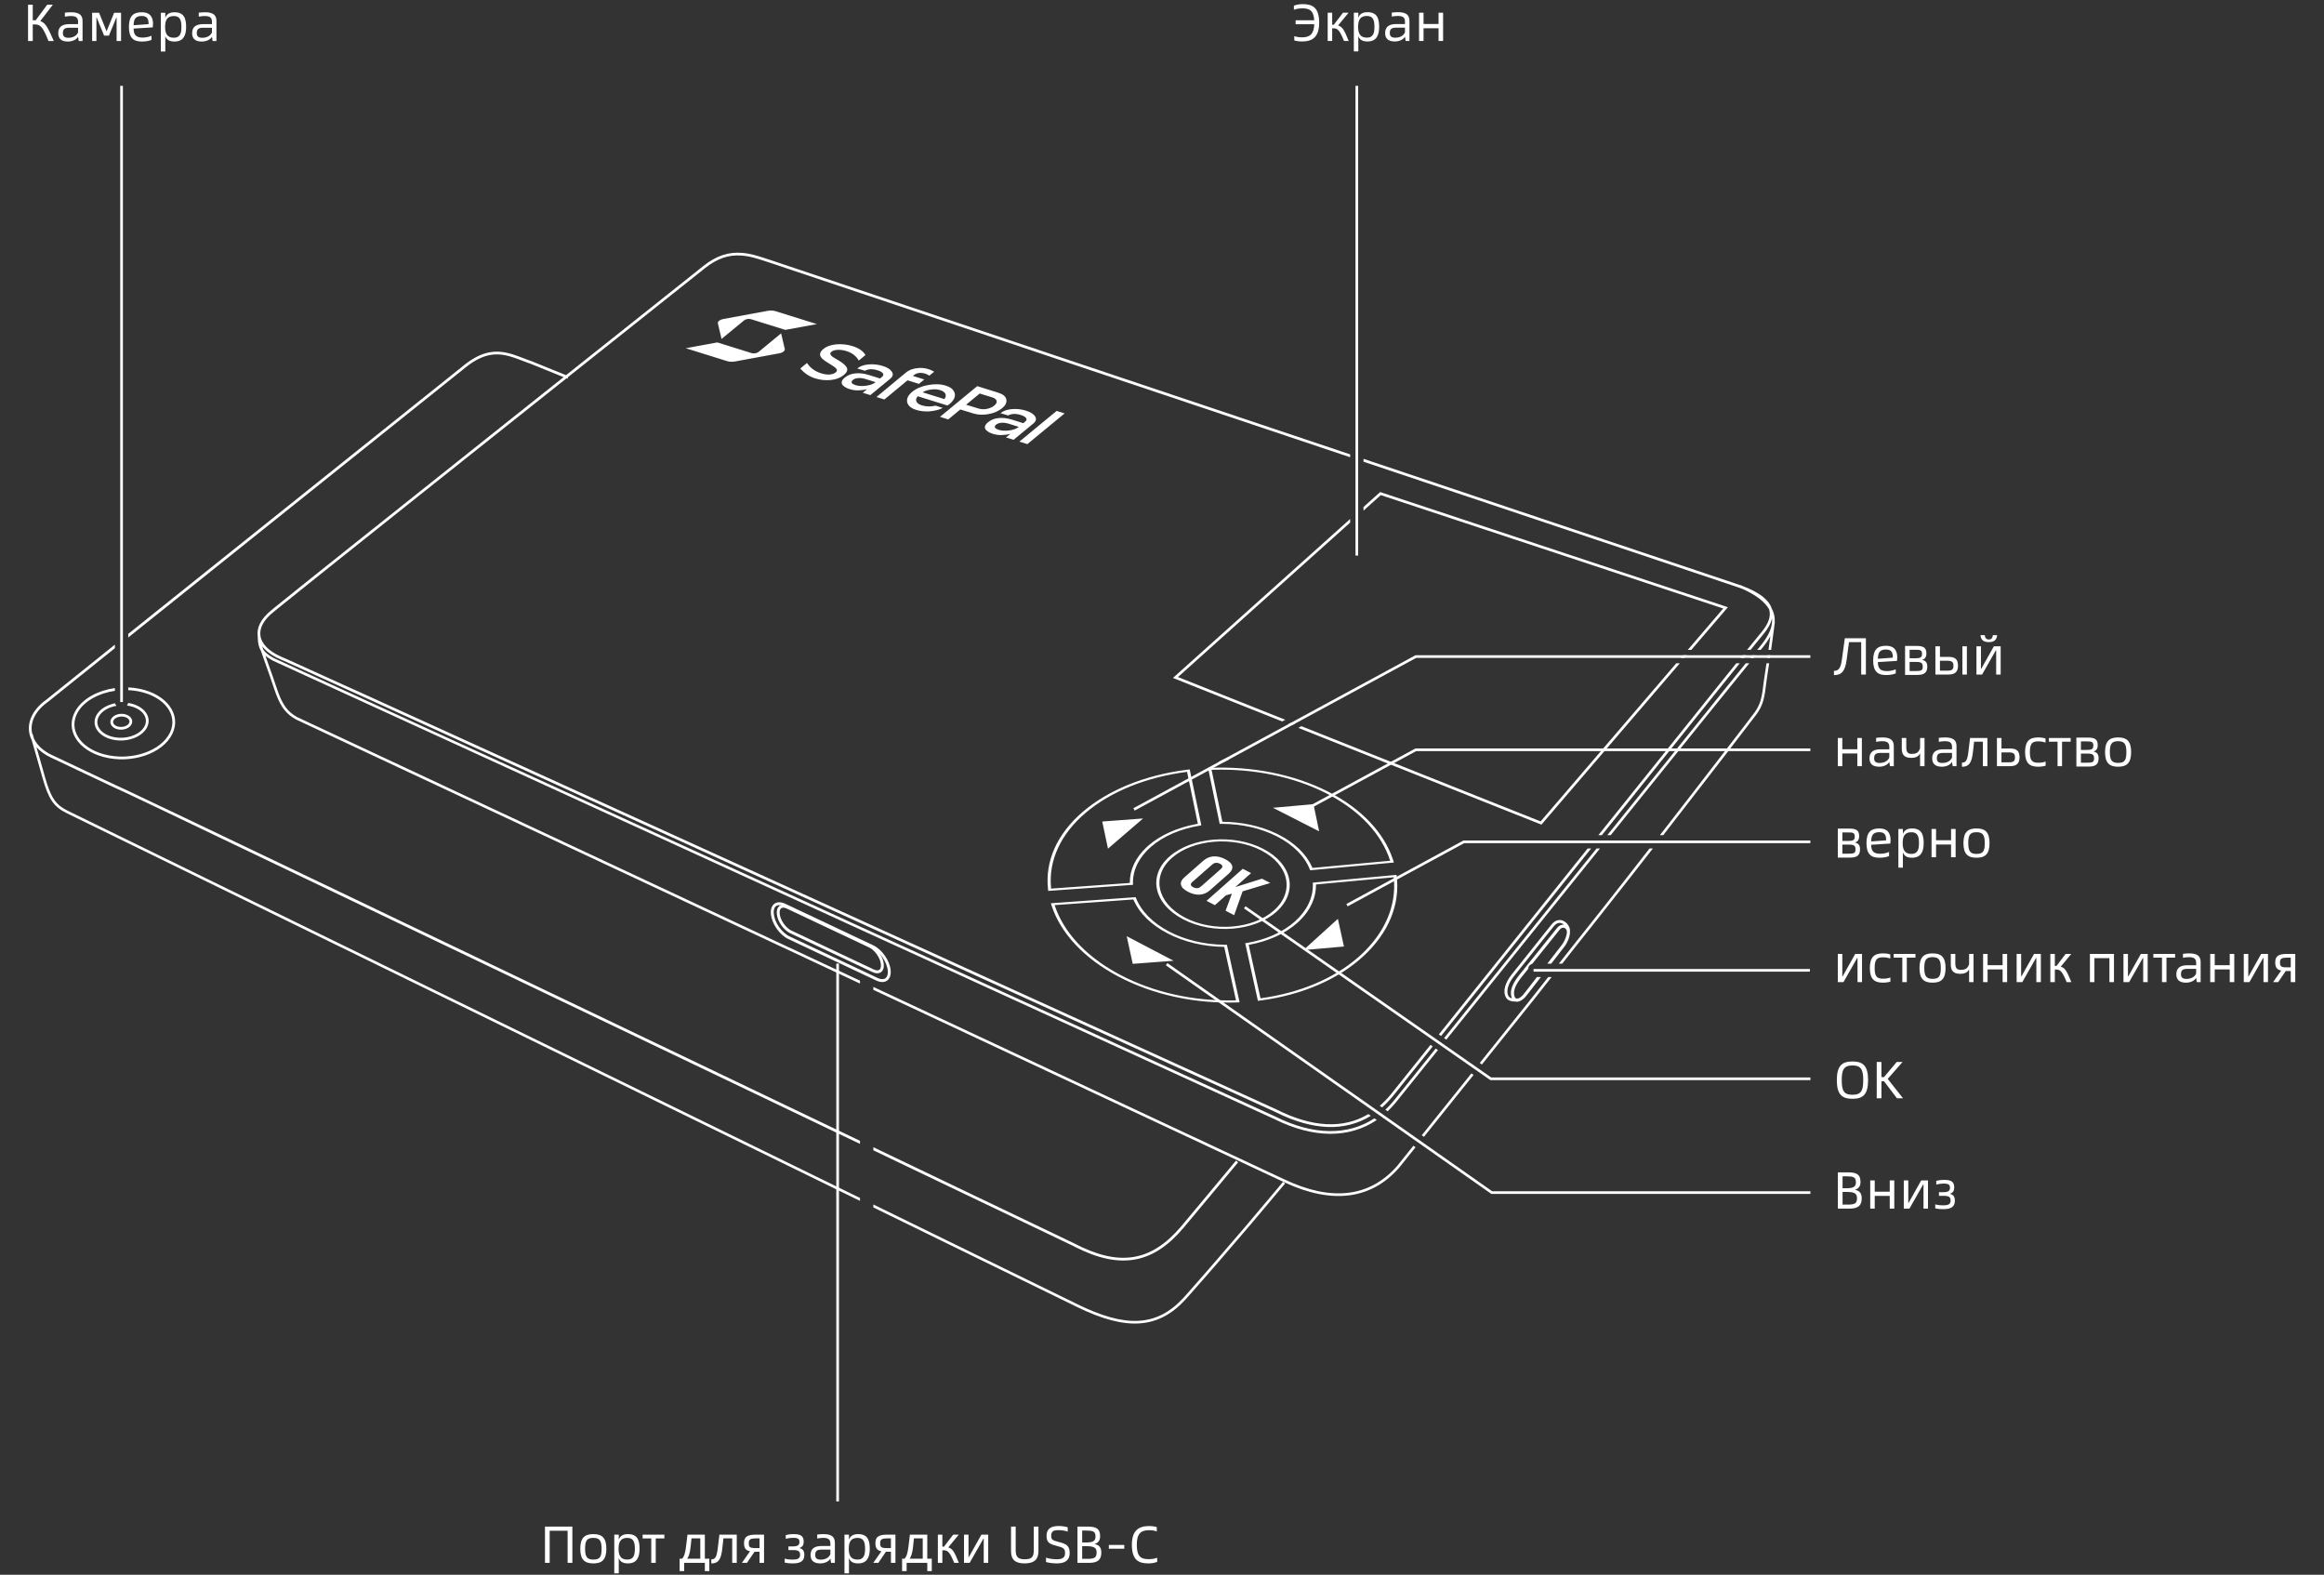 <svg width="800" height="542" viewBox="0 0 800 542" fill="none" xmlns="http://www.w3.org/2000/svg">
<rect x="0" y="0" width="800" height="542" fill="#333333" stroke="none"/>
<path d="M18.188 1.629L13.868 7.263C15.578 7.803 16.442 9.315 18.512 14.121H16.694C14.912 9.711 14.102 8.415 12.086 8.415H11.276V14.121H9.656V1.629H11.276V6.975H12.284L16.244 1.629H18.188ZM24.547 4.221C27.625 4.221 28.417 5.481 28.417 7.227V14.121H27.103L26.869 12.645C26.293 13.689 24.871 14.301 23.395 14.301C21.073 14.301 20.047 13.257 20.047 11.403C20.047 9.099 21.595 8.307 23.899 8.307H26.869V7.497C26.869 6.327 26.437 5.517 24.475 5.517C23.827 5.517 23.035 5.589 22.333 5.733V4.365C23.053 4.275 23.845 4.221 24.547 4.221ZM23.539 13.005C25.177 13.005 26.365 12.303 26.869 11.151V9.549H24.007C22.405 9.549 21.649 9.873 21.649 11.385C21.649 12.465 22.171 13.005 23.539 13.005ZM31.716 14.121V4.401H34.11L36.648 10.665H36.738L39.276 4.401H41.67V14.121H40.14V6.039H40.05L37.494 12.267H35.838L33.282 6.039H33.192V14.121H31.716ZM52.675 8.289C52.675 8.559 52.639 8.973 52.584 9.423L45.996 9.837C45.996 11.943 46.77 12.933 49.111 12.933C50.191 12.933 51.414 12.663 52.153 12.303V13.725C51.559 14.013 50.281 14.301 48.877 14.301C45.996 14.301 44.377 13.131 44.377 9.261C44.377 5.391 45.996 4.221 48.786 4.221C52.099 4.221 52.675 6.399 52.675 8.289ZM45.996 8.685L51.145 8.307C51.145 6.795 50.892 5.499 48.786 5.499C46.554 5.499 46.05 6.705 45.996 8.685ZM60.057 4.221C63.315 4.221 64.071 6.291 64.071 9.261C64.071 11.925 63.315 14.301 60.057 14.301C58.167 14.301 57.321 13.581 56.907 12.429V17.721H55.359V4.401H56.907V6.147C57.321 4.995 58.185 4.221 60.057 4.221ZM59.859 12.987C62.163 12.987 62.451 11.151 62.451 9.261C62.451 7.209 62.109 5.517 59.859 5.517C57.519 5.517 56.835 6.957 56.835 9.261C56.835 11.493 57.519 12.987 59.859 12.987ZM70.636 4.221C73.715 4.221 74.507 5.481 74.507 7.227V14.121H73.192L72.959 12.645C72.382 13.689 70.96 14.301 69.484 14.301C67.162 14.301 66.136 13.257 66.136 11.403C66.136 9.099 67.684 8.307 69.989 8.307H72.959V7.497C72.959 6.327 72.526 5.517 70.564 5.517C69.916 5.517 69.124 5.589 68.422 5.733V4.365C69.142 4.275 69.934 4.221 70.636 4.221ZM69.629 13.005C71.266 13.005 72.454 12.303 72.959 11.151V9.549H70.097C68.495 9.549 67.739 9.873 67.739 11.385C67.739 12.465 68.26 13.005 69.629 13.005Z" fill="white"/>
<path d="M448.42 1.42C451.876 1.42 454.108 2.626 454.108 7.846C454.108 12.67 451.84 14.272 448.258 14.272C447.088 14.272 446.278 14.146 445.54 13.912V12.418C446.26 12.688 447.106 12.85 448.204 12.85C450.94 12.85 452.272 11.716 452.416 8.35H445.99V6.982H452.398C452.2 3.742 450.922 2.878 448.384 2.878C447.178 2.878 446.35 3.022 445.396 3.364V1.96C446.098 1.654 447.142 1.42 448.42 1.42ZM464.235 4.372L460.617 8.764C462.021 9.196 462.651 10.042 464.271 14.092H462.651C461.211 10.546 460.491 9.754 459.105 9.754H458.583V14.092H457.035V4.372H458.583V8.512H459.141L462.309 4.372H464.235ZM470.733 4.192C473.991 4.192 474.747 6.262 474.747 9.232C474.747 11.896 473.991 14.272 470.733 14.272C468.843 14.272 467.997 13.552 467.583 12.4V17.692H466.035V4.372H467.583V6.118C467.997 4.966 468.861 4.192 470.733 4.192ZM470.535 12.958C472.839 12.958 473.127 11.122 473.127 9.232C473.127 7.18 472.785 5.488 470.535 5.488C468.195 5.488 467.511 6.928 467.511 9.232C467.511 11.464 468.195 12.958 470.535 12.958ZM481.313 4.192C484.391 4.192 485.183 5.452 485.183 7.198V14.092H483.869L483.635 12.616C483.059 13.66 481.637 14.272 480.161 14.272C477.839 14.272 476.813 13.228 476.813 11.374C476.813 9.07 478.361 8.278 480.665 8.278H483.635V7.468C483.635 6.298 483.203 5.488 481.241 5.488C480.593 5.488 479.801 5.56 479.099 5.704V4.336C479.819 4.246 480.611 4.192 481.313 4.192ZM480.305 12.976C481.943 12.976 483.131 12.274 483.635 11.122V9.52H480.773C479.171 9.52 478.415 9.844 478.415 11.356C478.415 12.436 478.937 12.976 480.305 12.976ZM495.197 4.372H496.763V14.092H495.197V9.718H490.031V14.092H488.483V4.372H490.031V8.26H495.197V4.372Z" fill="white"/>
<path d="M197.03 525.416V537.908H195.392V526.838H189.218V537.908H187.598V525.416H197.03ZM204.249 538.088C201.369 538.088 199.749 536.918 199.749 533.048C199.749 529.178 201.369 528.008 204.249 528.008C207.129 528.008 208.731 529.178 208.731 533.048C208.731 536.918 207.129 538.088 204.249 538.088ZM204.249 536.774C206.463 536.774 207.093 535.892 207.093 533.048C207.093 530.222 206.373 529.304 204.249 529.304C202.071 529.304 201.405 530.222 201.405 533.048C201.405 535.892 202.143 536.774 204.249 536.774ZM216.149 528.008C219.407 528.008 220.163 530.078 220.163 533.048C220.163 535.712 219.407 538.088 216.149 538.088C214.259 538.088 213.413 537.368 212.999 536.216V541.508H211.451V528.188H212.999V529.934C213.413 528.782 214.277 528.008 216.149 528.008ZM215.951 536.774C218.255 536.774 218.543 534.938 218.543 533.048C218.543 530.996 218.201 529.304 215.951 529.304C213.611 529.304 212.927 530.744 212.927 533.048C212.927 535.28 213.611 536.774 215.951 536.774ZM228.7 528.188V529.484H225.73V537.908H224.182V529.484H221.212V528.188H228.7ZM242.631 536.468H244.179V540.734H242.631V537.908H235.521V540.734H233.955V536.468H234.783C235.449 535.838 235.881 534.668 236.169 532.184L236.655 528.188H242.631V536.468ZM241.065 536.468V529.466H238.041L237.735 532.382C237.501 534.47 237.123 535.658 236.565 536.468H241.065ZM253.618 528.188V537.908H252.052V529.466H249.028L248.632 533.066C248.2 536.864 247.21 538.106 244.852 538.106V536.684C246.166 536.684 246.706 536.018 247.084 532.85L247.642 528.188H253.618ZM260.275 528.188H263.011V537.908H261.463V534.074H259.843H259.735L257.125 537.908H255.379L258.169 533.93C256.585 533.588 256.117 532.688 256.117 531.104C256.117 528.944 257.197 528.188 260.275 528.188ZM261.463 532.814V529.466H260.401C258.349 529.466 257.755 529.808 257.755 531.104C257.755 532.436 258.079 532.814 259.987 532.814H261.463ZM272.988 538.088C271.548 538.088 270.648 537.944 270.126 537.818V536.432C270.756 536.63 271.602 536.774 272.898 536.774C274.914 536.774 275.418 536.18 275.418 535.118C275.418 533.894 274.806 533.498 272.934 533.498H271.404V532.238H272.934C274.716 532.238 275.202 531.716 275.202 530.69C275.202 529.754 274.77 529.286 273.132 529.286C271.836 529.286 270.972 529.502 270.486 529.628V528.35C270.972 528.224 271.854 528.008 273.222 528.008C275.688 528.008 276.66 528.71 276.66 530.618C276.66 531.788 276.228 532.4 275.292 532.76V532.85C276.318 533.084 276.876 533.768 276.876 535.19C276.876 537.08 275.796 538.088 272.988 538.088ZM283.524 528.008C286.602 528.008 287.394 529.268 287.394 531.014V537.908H286.08L285.846 536.432C285.27 537.476 283.848 538.088 282.372 538.088C280.05 538.088 279.024 537.044 279.024 535.19C279.024 532.886 280.572 532.094 282.876 532.094H285.846V531.284C285.846 530.114 285.414 529.304 283.452 529.304C282.804 529.304 282.012 529.376 281.31 529.52V528.152C282.03 528.062 282.822 528.008 283.524 528.008ZM282.516 536.792C284.154 536.792 285.342 536.09 285.846 534.938V533.336H282.984C281.382 533.336 280.626 533.66 280.626 535.172C280.626 536.252 281.148 536.792 282.516 536.792ZM295.392 528.008C298.65 528.008 299.406 530.078 299.406 533.048C299.406 535.712 298.65 538.088 295.392 538.088C293.502 538.088 292.656 537.368 292.242 536.216V541.508H290.694V528.188H292.242V529.934C292.656 528.782 293.52 528.008 295.392 528.008ZM295.194 536.774C297.498 536.774 297.786 534.938 297.786 533.048C297.786 530.996 297.444 529.304 295.194 529.304C292.854 529.304 292.17 530.744 292.17 533.048C292.17 535.28 292.854 536.774 295.194 536.774ZM305.503 528.188H308.239V537.908H306.691V534.074H305.071H304.963L302.353 537.908H300.607L303.397 533.93C301.813 533.588 301.345 532.688 301.345 531.104C301.345 528.944 302.425 528.188 305.503 528.188ZM306.691 532.814V529.466H305.629C303.577 529.466 302.983 529.808 302.983 531.104C302.983 532.436 303.307 532.814 305.215 532.814H306.691ZM319.202 536.468H320.75V540.734H319.202V537.908H312.092V540.734H310.526V536.468H311.354C312.02 535.838 312.452 534.668 312.74 532.184L313.226 528.188H319.202V536.468ZM317.636 536.468V529.466H314.612L314.306 532.382C314.072 534.47 313.694 535.658 313.136 536.468H317.636ZM330.044 528.188L326.426 532.58C327.83 533.012 328.46 533.858 330.08 537.908H328.46C327.02 534.362 326.3 533.57 324.914 533.57H324.392V537.908H322.844V528.188H324.392V532.328H324.95L328.118 528.188H330.044ZM331.844 537.908V528.188H333.392V535.91H333.5L337.838 528.188H340.178V537.908H338.63V529.574H338.522L333.788 537.908H331.844ZM352.731 538.088C349.581 538.088 348.033 536.918 348.033 533.876V525.416H349.635V533.516C349.635 535.892 350.445 536.666 352.749 536.666C355.161 536.666 355.863 535.892 355.863 533.516V525.416H357.465V533.876C357.465 536.828 355.881 538.088 352.731 538.088ZM363.786 538.088C362.256 538.088 360.672 537.836 360.078 537.602V536.108C360.816 536.396 362.328 536.666 363.786 536.666C365.658 536.666 366.63 536.126 366.63 534.56C366.63 533.012 366.108 532.634 363.75 532.058C361.212 531.428 360.258 530.834 360.258 528.602C360.258 526.316 361.59 525.218 364.416 525.218C365.604 525.218 366.972 525.434 367.548 525.668V527.144C366.828 526.874 365.568 526.64 364.434 526.64C362.688 526.64 361.86 526.982 361.86 528.602C361.86 529.772 362.166 530.186 364.416 530.708C367.224 531.392 368.214 532.076 368.214 534.542C368.214 536.99 366.684 538.088 363.786 538.088ZM370.903 537.908V525.416H374.503C377.761 525.416 378.697 526.478 378.697 528.728C378.697 530.024 378.193 530.96 376.879 531.374V531.446C378.571 531.788 379.111 532.868 379.111 534.344C379.111 536.612 378.175 537.908 374.863 537.908H370.903ZM372.523 530.888H373.747C376.141 530.888 377.113 530.474 377.113 528.818C377.113 527 376.141 526.784 373.747 526.784H372.523V530.888ZM372.523 536.522H374.197C376.753 536.522 377.491 536.126 377.491 534.326C377.491 532.814 376.717 532.166 374.197 532.166H372.523V536.522ZM381.705 533.03V531.734H387.015V533.03H381.705ZM395.321 538.088C391.883 538.088 389.633 536.9 389.633 531.662C389.633 526.838 391.901 525.236 395.501 525.236C396.653 525.236 397.463 525.362 398.201 525.596V527.09C397.481 526.82 396.635 526.658 395.537 526.658C392.711 526.658 391.325 527.9 391.325 531.626C391.325 535.586 392.585 536.63 395.375 536.63C396.545 536.63 397.391 536.486 398.345 536.144V537.548C397.643 537.854 396.599 538.088 395.321 538.088Z" fill="white"/>
<path d="M422.342 325.158L426.709 344.985L426.136 345.007C411.587 345.541 397.014 342.448 384.982 336.1C373.141 329.853 365.118 321.211 362.005 311.722L361.859 311.263L361.741 310.883L390.931 308.785L391.055 309.099C392.847 313.618 396.812 317.673 402.487 320.638C408.008 323.522 414.587 325.074 421.303 325.156L421.862 325.159L422.342 325.158ZM425.466 344.289L421.414 325.887L421.33 325.887C414.375 325.805 407.558 324.197 401.84 321.208C396.277 318.301 392.3 314.379 390.32 309.997L390.137 309.576L363.045 311.524L363.068 311.595C366.024 320.61 373.493 328.843 384.506 334.923L385.069 335.231L385.628 335.529C397.068 341.563 410.846 344.6 424.681 344.311L425.466 344.289ZM403.98 330.67L389.923 331.735L387.853 322.213L403.98 330.67ZM480.738 301.11L480.785 301.496C481.996 311.312 478.021 321.123 469.237 329.18C460.592 337.11 448.209 342.397 434.252 344.308L433.575 344.396L433.013 344.468L428.647 324.64L429.11 324.563C435.767 323.45 441.638 320.853 445.829 317.078C449.907 313.405 451.996 308.996 451.935 304.476L451.925 304.1L451.913 303.777L480.738 301.11ZM409.54 264.814L413.543 284.073L413.08 284.149C406.402 285.231 400.483 287.754 396.232 291.436C392.096 295.018 389.961 299.354 390.001 303.841L390.021 304.537L360.832 306.636L360.786 306.252C359.633 296.528 363.795 287.01 372.824 279.334C381.709 271.779 394.279 266.783 408.298 264.969L408.977 264.883L409.54 264.814ZM479.763 301.938L453.008 304.413L453.009 304.47C453.072 308.894 451.145 313.218 447.369 316.892L447.031 317.214L446.693 317.525C442.472 321.329 436.6 323.979 429.935 325.181L429.855 325.194L433.907 343.596L434.011 343.583C447.274 341.769 459.088 336.853 467.533 329.485L467.959 329.108L468.373 328.734C476.729 321.074 480.654 311.801 479.815 302.469L479.763 301.938ZM412.343 283.53L408.627 265.653L408.522 265.667C394.753 267.449 382.412 272.358 373.688 279.78C365.104 287.083 361.001 296.079 361.777 305.311L361.828 305.838L388.919 303.889L388.918 303.834C388.875 299.442 390.848 295.189 394.682 291.606L395.025 291.291L395.368 290.989C399.536 287.381 405.255 284.849 411.722 283.641L412.343 283.53ZM434.778 292.114C444.899 297.305 446.981 307 439.428 313.769C431.875 320.537 417.484 321.715 407.283 316.4C397.083 311.085 395.002 301.391 402.634 294.746C410.267 288.101 424.658 286.923 434.778 292.114ZM434.132 292.685C424.485 287.735 410.771 288.858 403.498 295.193C396.226 301.528 398.21 310.767 407.929 315.83C417.649 320.892 431.364 319.77 438.564 313.322C445.764 306.874 443.779 297.635 434.132 292.685ZM421.749 295.703C423.155 296.427 423.961 297.219 424.167 298.081C424.372 298.943 423.97 299.82 422.959 300.712L416.467 306.44C415.457 307.332 414.306 307.822 413.017 307.911C411.725 308 410.375 307.678 408.964 306.945C407.553 306.213 406.743 305.414 406.537 304.55C406.329 303.686 406.732 302.81 407.745 301.922L414.254 296.219C415.267 295.331 416.418 294.842 417.707 294.752C418.995 294.661 420.343 294.978 421.749 295.703ZM430.67 300.496L425.237 305.308L434.419 302.427L437.285 303.904L427.746 306.779L424.84 314.983L421.887 313.451L424.058 307.596L422.032 308.147L418.202 311.539L415.326 310.047L427.804 299.02L430.67 300.496ZM460.544 316.243L462.63 325.765L448.684 326.998L460.544 316.243ZM393.491 281.695L381.402 292.093L379.43 282.75L393.491 281.695ZM419.964 297.273C419.512 297.04 419.06 296.935 418.606 296.958C418.152 296.981 417.698 297.191 417.245 297.589L410.493 303.52C410.04 303.917 409.858 304.268 409.943 304.569C410.028 304.872 410.297 305.14 410.75 305.375C411.201 305.609 411.655 305.716 412.11 305.693C412.565 305.671 413.018 305.46 413.47 305.062L420.217 299.122C420.669 298.724 420.853 298.375 420.768 298.073C420.683 297.772 420.414 297.505 419.964 297.273ZM457.082 272.414C468.682 278.286 476.518 286.637 479.568 296.028L479.712 296.484L479.829 296.862L451.003 299.529L450.88 299.217C449.108 294.728 445.191 290.748 439.576 287.876C434.113 285.082 427.58 283.603 420.886 283.555L420.327 283.554L419.849 283.555L415.846 264.296L416.417 264.272C430.909 263.648 445.295 266.448 457.082 272.414ZM456.436 272.985C445.228 267.309 431.632 264.55 417.864 264.936L417.068 264.96L420.784 282.836L420.867 282.837C427.42 282.882 433.825 284.251 439.283 286.842L439.762 287.074L440.223 287.305C445.725 290.119 449.653 293.963 451.609 298.308L451.79 298.726L478.544 296.251L478.523 296.182C475.624 287.257 468.326 279.289 457.536 273.556L456.984 273.266L456.436 272.985ZM452.14 276.779L454.095 286.123L438.197 278.023L452.14 276.779Z" fill="white"/>
<path d="M441.666 406.758L442.364 407.338C435.265 415.891 427.953 424.491 420.772 432.786L417.456 436.605L413.813 440.776L411.572 443.327L408.265 447.065C398.829 457.519 387.726 458.093 370.934 449.919L300.636 415.566V414.555L370.823 448.853C387.409 457.045 398.159 456.675 407.313 446.762L407.897 446.114L409.292 444.539L412.92 440.417L415.354 437.635L417.937 434.669C425.084 426.443 432.397 417.878 439.531 409.324L441.666 406.758ZM300.636 394.844L369.592 427.854C385.202 436.085 396.155 434.254 406.381 422.341L407.831 420.615L414.968 412.075L422.179 403.419L425.475 399.448L426.2 400.049L420.69 406.683L416.712 411.456L407.412 422.583C397.019 434.916 385.766 437.12 370.132 429.193L368.974 428.602L300.636 395.91V394.844ZM39.55 221.866V223.089L16.514 241.566C11.937 244.799 10.194 248.924 11.127 252.642L11.237 252.61L11.715 254.256C12.774 256.454 14.838 258.426 17.872 259.868L20.233 260.967L35.642 268.267L40.022 270.317C40.654 270.61 41.238 270.88 41.778 271.127L43.755 272.029C47.627 273.835 70.918 284.949 109.863 303.567L278.314 384.158L296.04 392.643V393.711L55.393 278.597C48.49 275.308 44.333 273.334 43.147 272.785L40.525 271.587L37.497 270.179L29.414 266.362L19.835 261.821L17.75 260.85C15.568 259.853 13.833 258.593 12.559 257.169L12.923 258.42L14.441 263.733L15.585 267.78C17.552 274.559 19.119 276.891 23.113 278.935L23.882 279.317L296.04 412.31V413.32L22.937 279.863C18.43 277.62 16.725 275.078 14.603 267.65L13.021 262.059L10.914 254.765C8.674 250.258 10.26 244.831 15.942 240.818L39.55 221.866ZM300.636 340.675V339.671L442.231 405.966C458.247 413.546 471.314 412.078 480.704 401.573L481.06 401.161L486.541 394.327L487.287 394.851L481.685 401.835C472.07 412.868 458.634 414.574 442.338 407.021L300.636 340.675ZM506.501 369.439L507.25 369.961L490.167 391.26L489.422 390.736L501.586 375.576L506.501 369.439ZM255.685 87.053L256.178 87.103C258.113 87.32 259.699 87.713 262.825 88.713L265.591 89.617L464.768 156.382V157.375L265.448 90.562L262.941 89.74L261.851 89.393L261.102 89.162C258.951 88.509 257.625 88.215 256.086 88.041L255.596 87.991L255.254 87.961C250.931 87.633 246.979 88.885 242.66 92.31L242.299 92.601L241.946 92.893L195.587 129.75L195.345 130.347L195.008 130.21L143.836 170.912C118.004 191.482 101.071 205.002 95.831 209.257L94.97 209.96L94.272 210.539C90.794 213.262 89.322 216.083 89.636 218.685L89.641 218.685L89.639 218.713C89.996 221.541 92.464 224.108 96.765 226.007L99.489 227.197L118.073 235.632L123.581 238.108L439.245 381.777C451.675 388.065 462.38 388.622 471.048 383.445L471.89 384.037C462.995 389.545 451.995 389.147 439.337 382.877L438.837 382.626L124.323 239.475L120.994 237.984L101.373 229.077L98.99 228.006L96.467 226.906C93.657 225.675 91.557 224.14 90.244 222.421L90.619 223.536C91.242 224.534 92.203 225.291 93.611 226.118L94.333 226.537L104.394 231.175C113.39 235.305 128.232 242.106 148.171 251.237L439.165 384.366C452.091 390.798 463.977 390.911 473.125 384.904L473.94 385.476C464.468 391.877 452.109 391.843 438.766 385.202L96.208 228.429C94.709 227.737 93.921 227.37 93.865 227.337L93.362 227.047C92.593 226.604 91.935 226.176 91.377 225.726L93.743 232.405L95.327 237.045L95.62 237.874L95.803 238.374C97.392 242.658 98.983 244.903 102.076 246.68L102.361 246.84L296.04 337.519V338.523L101.949 247.651C98.523 245.77 96.759 243.429 95.096 239.08L94.95 238.691C94.745 238.139 94.541 237.562 94.285 236.816L93.151 233.476L92.082 230.43L89.804 223.987C89.098 222.834 88.771 221.4 88.72 219.356L88.713 218.951C88.29 216.088 89.758 212.982 93.377 210.048L93.675 209.81L94.936 208.771C96.531 207.473 99.437 205.135 103.553 201.84L118.822 189.641L173.57 146.045L194.001 129.802L182.879 125.287L182.163 125.033L181.659 124.849L178.202 123.547L177.659 123.347L177.098 123.148C176.492 122.937 176.033 122.796 175.508 122.652L175.079 122.537C169.942 121.192 165.587 122.152 159.997 126.674L158.884 127.583L44.145 219.411V218.177L65.875 200.779L158.749 126.484C164.762 121.411 169.502 120.194 175.006 121.547L175.731 121.736L176.152 121.855L176.626 121.998C177.161 122.166 177.747 122.373 178.608 122.692L181.719 123.866L182.488 124.149L183.21 124.405L194.849 129.128L239.7 93.474L242.046 91.594C246.674 87.914 250.97 86.606 255.685 87.053ZM494.222 360.882L494.985 361.414L480.406 379.553C479.534 380.606 478.62 381.582 477.669 382.481L476.894 381.937C477.762 381.128 478.597 380.252 479.399 379.311L480.426 378.047L494.222 360.882ZM492.416 359.623L493.19 360.162L481.427 374.861L479.372 377.418C478.221 378.796 477.019 380.039 475.767 381.145L474.972 380.588C476.251 379.476 477.477 378.219 478.648 376.815L478.94 376.461L492.416 359.623ZM534.132 336.269L527.811 344.285L510.128 366.368L509.38 365.847L514.801 359.083L527.098 343.719L532.973 336.269H534.132ZM549.583 292.041H550.765L538.608 307.144L497.87 357.825L497.106 357.294L531 315.124L549.583 292.041ZM546.519 292.041H547.727L539.954 301.738L496.067 356.568L495.293 356.029L540.904 299.045L546.519 292.041ZM538.642 317.212C539.776 317.963 540.537 319.335 540.43 320.456C540.571 322.06 539.61 324.401 538.585 325.735L538.445 325.911L533.987 331.674H532.631L537.721 325.101C538.697 323.825 539.684 321.249 539.292 320.182L539.243 320.07L539.175 319.95C538.64 319.073 537.69 319.107 536.975 319.878L536.879 319.988L527.449 331.73C526.699 331.92 526.133 332.57 526.069 333.363L526.064 333.455L523.626 336.492C521.367 339.393 520.786 341.425 521.41 343.086C521.539 343.427 521.762 343.633 522.058 343.69L522.334 343.662L522.516 343.637L522.579 343.626L522.584 343.654C523.016 343.532 523.53 343.193 524.089 342.616L524.279 342.412L524.667 341.936L525.698 340.629L529.073 336.269H530.432L527.382 340.213L525.726 342.324L525.101 343.098L524.907 343.309C523.767 344.496 522.531 344.987 521.606 344.702C521.202 344.706 520.803 344.677 520.422 344.605C519.507 344.43 518.797 344.021 518.406 343.309C517.191 341.097 518.242 338.195 520.132 335.702L531.714 321.147L533.905 318.425L534.147 318.128C535.497 316.488 537.19 316.25 538.642 317.212ZM534.911 318.756L531.528 322.961L522.452 334.357C521.854 335.11 521.381 335.71 521.084 336.088C519.315 338.337 518.283 341.031 519.273 342.833C519.483 343.215 519.888 343.469 520.464 343.603L520.408 343.463C519.632 341.396 520.314 339.007 522.777 335.839L523.006 335.549L536.049 319.312C536.685 318.542 537.546 318.155 538.355 318.23C538.272 318.161 538.186 318.096 538.096 318.037C537.063 317.352 535.936 317.51 534.911 318.756ZM567.811 292.042H568.965L561.97 301.006C556.981 307.386 552.284 313.361 548.383 318.267L545.964 321.305L543.578 324.292L537.756 331.674H536.597L542.866 323.726L545.252 320.738L547.671 317.7L551.272 313.155L555.599 307.661L559.822 302.276C562.415 298.962 565.103 295.519 567.811 292.042ZM597.681 228.281H598.891L589.847 239.519L584.258 246.476L551.41 287.447H550.203L589.961 237.872L597.681 228.281ZM600.966 228.281H602.168L600.691 230.088C598.125 233.247 593.998 238.352 588.464 245.212L554.463 287.447H553.281L592.665 238.531C596.432 233.867 599.227 230.416 600.966 228.281ZM608.084 228.281H608.998L608.332 232.731C608.145 234.007 607.998 235.069 607.872 236.07L607.79 236.73C607.235 241.325 606.426 243.608 604.124 246.548L603.674 247.107L603.714 247.063L603.591 247.233C602.114 249.215 587.571 268.113 572.539 287.448H571.386L582.8 272.735C594.156 258.067 603.127 246.388 603.009 246.486L602.981 246.518L603.19 246.261C605.476 243.415 606.283 241.335 606.834 237.043L606.969 235.957L607.133 234.709L607.257 233.816L608.084 228.281ZM577.032 228.281H578.254L530.608 283.823L446.938 250.516L448 249.94L530.335 282.715L577.032 228.281ZM423.064 261.37L421.35 262.299C420.681 262.306 420.013 262.321 419.345 262.342L421.133 261.374C421.776 261.366 422.42 261.365 423.064 261.37ZM47.993 237.053C57.332 238.948 62.559 245.852 59.356 252.534C56.034 259.46 45.176 263.08 35.612 260.528C26.615 258.128 22.34 251.077 25.928 244.734L26.055 244.516L26.209 244.264C28.699 240.326 33.824 237.618 39.55 236.816L39.55 237.768C34.022 238.573 29.116 241.218 26.864 244.998C23.412 250.791 27.301 257.336 35.855 259.617C45.017 262.062 55.402 258.6 58.506 252.127C61.401 246.089 56.612 239.763 47.806 237.976C46.596 237.731 45.369 237.585 44.145 237.533L44.146 236.59C45.432 236.643 46.721 236.795 47.993 237.053ZM44.897 242.084C49.762 243.139 52.407 246.839 50.607 250.364C48.816 253.872 43.335 255.707 38.472 254.492C33.752 253.315 31.363 249.645 33.144 246.248L33.243 246.066L33.358 245.873C34.552 243.952 36.908 242.59 39.603 242.052C39.684 242.387 39.857 242.686 40.093 242.921C37.432 243.379 35.109 244.694 34.062 246.533C32.448 249.363 34.44 252.515 38.7 253.578C43.172 254.695 48.197 253.013 49.768 249.936C51.243 247.047 49.025 243.943 44.697 243.004C44.362 242.931 44.024 242.874 43.685 242.832C43.904 242.586 44.057 242.28 44.117 241.942C44.377 241.98 44.638 242.027 44.897 242.084ZM42.991 245.802C44.966 246.252 46.052 247.831 45.257 249.333C44.512 250.742 42.37 251.46 40.463 251.003C38.556 250.547 37.514 249.036 38.197 247.588L38.269 247.448L38.355 247.303C39.173 246.03 41.182 245.391 42.991 245.802ZM39.093 247.903C38.615 248.77 39.257 249.746 40.682 250.087C42.203 250.451 43.901 249.882 44.424 248.893C44.886 248.02 44.217 247.048 42.782 246.721C41.284 246.381 39.626 246.938 39.093 247.903ZM444.667 248.613L445.777 249.055L444.715 249.631L443.604 249.19L444.667 248.613ZM464.768 178.623V179.868L405.501 233.023L442.443 247.728L441.38 248.304L403.769 233.332L464.768 178.623ZM580.619 225.525L579.832 226.443H578.608L579.396 225.525H580.619ZM600.373 226.443L599.163 226.443L599.904 225.525L601.115 225.525L600.373 226.443ZM603.68 226.444L602.47 226.444L602.888 225.943L603.251 225.525L604.486 225.526L603.68 226.444ZM609.411 225.525L609.274 226.443H608.359L608.495 225.525H609.411ZM475.099 169.358L594.808 208.985L582.195 223.687H580.973L593.204 209.431L475.318 170.407L469.364 175.747V174.501L475.099 169.358ZM469.364 158.915V157.922L597.751 200.958C598.204 201.106 598.644 201.257 599.071 201.409L599.095 201.351C599.433 201.494 599.763 201.638 600.086 201.783C605.776 203.959 608.938 206.51 609.875 209.404C610.704 210.921 611.041 212.511 610.923 214.171L610.951 214.174L610.669 216.44C610.351 218.942 610.032 221.282 609.685 223.687H608.765L608.98 222.186C609.132 221.113 609.279 220.045 609.423 218.96L609.389 219.022C608.693 220.302 607.771 221.621 606.632 223.024L606.081 223.687H604.853L605.293 223.183L605.629 222.784C608.26 219.611 609.748 216.924 609.984 214.229C610.023 213.778 610.025 213.332 609.988 212.89L609.969 212.97C609.586 214.559 608.669 216.232 607.257 217.984L604.436 221.423L602.601 223.687H601.389L603.21 221.438L605.264 218.916L606.267 217.706C608.732 214.758 609.729 212.11 608.991 209.721C607.572 207.206 604.635 204.87 599.915 202.723C599.299 202.487 598.652 202.254 597.971 202.024L469.364 158.915Z" fill="white"/>
<path d="M267.891 314.455C267.793 313.262 268.149 312.522 268.652 312.173C269.155 311.825 269.973 311.75 271.056 312.262L299.368 325.625C300.448 326.135 301.495 327.096 302.3 328.258C303.106 329.42 303.639 330.738 303.737 331.928C303.836 333.122 303.48 333.862 302.977 334.21C302.474 334.559 301.656 334.633 300.573 334.122L272.261 320.759C271.181 320.249 270.134 319.287 269.328 318.125C268.523 316.963 267.99 315.645 267.891 314.455Z" stroke="white"/>
<path d="M265.861 314.497C265.732 312.929 266.198 311.915 266.903 311.426C267.608 310.937 268.721 310.857 270.144 311.528L300.388 325.804C301.807 326.474 303.174 327.732 304.223 329.244C305.271 330.757 305.97 332.478 306.099 334.043C306.229 335.61 305.763 336.624 305.058 337.113C304.352 337.602 303.239 337.683 301.817 337.011L271.573 322.736C270.154 322.066 268.786 320.807 267.738 319.295C266.69 317.783 265.991 316.061 265.861 314.497Z" stroke="white"/>
<path d="M288.798 331.656V516.747H287.878V331.656H288.798ZM401.853 331.476L513.666 410.012H623.2V410.93H513.376L401.326 332.227L401.853 331.476ZM428.757 311.899L513.323 370.834H623.199V371.752H513.034L428.232 312.652L428.757 311.899ZM623.02 333.512V334.431H527.9V333.512H623.02ZM623.183 289.286V290.204H503.996L463.898 311.945L463.461 311.139L503.763 289.286H623.183ZM623.183 225.525V226.443H487.479L390.588 278.979L390.15 278.173L487.247 225.525H623.183ZM623.183 257.603V258.52H487.479L449.748 278.979L449.31 278.173L487.247 257.603H623.183ZM42.307 29.545V241.616H41.388V29.545H42.307ZM467.525 29.545V191.204H466.605V29.545H467.525Z" fill="white"/>
<path d="M268.885 114.734L270.146 120.088C270.218 120.398 270.05 120.72 269.719 120.993C269.388 121.265 268.895 121.488 268.317 121.594L253.063 124.403C252.092 124.582 251.112 124.547 250.339 124.305L236.07 119.853L246.933 117.852L258.761 121.543C259.504 121.775 260.575 121.578 261.152 121.103L268.885 114.734ZM293.45 119.12C295.65 119.807 297.14 120.833 297.92 122.201L295.618 124.096C294.732 122.527 293.316 121.439 291.371 120.832C290.35 120.513 289.357 120.372 288.39 120.408C287.424 120.444 286.674 120.68 286.142 121.118C285.82 121.383 285.733 121.673 285.881 121.986C286.041 122.288 286.282 122.561 286.605 122.802L286.755 122.901L287.02 123.07L287.33 123.261L287.687 123.474L288.09 123.711C288.137 123.739 288.186 123.767 288.235 123.795L288.579 123.999C288.634 124.033 288.689 124.066 288.743 124.098L289.053 124.291C289.202 124.385 289.343 124.475 289.475 124.563L289.728 124.735C289.848 124.819 289.96 124.9 290.064 124.977C290.528 125.319 290.933 125.719 291.277 126.178C291.634 126.627 291.743 127.09 291.604 127.566C291.48 128.048 291.104 128.548 290.472 129.068C289.297 130.036 287.799 130.609 285.979 130.786C284.176 130.968 282.381 130.78 280.595 130.223C278.57 129.591 276.87 128.456 275.495 126.819L277.797 124.923C278.893 126.628 280.532 127.821 282.717 128.503C283.721 128.816 284.661 128.948 285.535 128.898C286.438 128.842 287.149 128.6 287.669 128.172C288.139 127.785 288.231 127.392 287.946 126.993C287.672 126.585 287.065 126.107 286.124 125.561L285.787 125.358L285.315 125.068L285.022 124.884L284.747 124.706L284.488 124.537L284.247 124.375L284.024 124.22L283.817 124.073L283.628 123.933L283.457 123.801C283.402 123.758 283.351 123.716 283.302 123.676L283.165 123.558C283.08 123.482 283.006 123.411 282.944 123.345C281.941 122.288 282.096 121.219 283.408 120.139C284.534 119.211 286.039 118.669 287.922 118.512C289.806 118.355 291.648 118.558 293.45 119.12ZM303.873 125.956C305.451 126.448 306.501 127.113 307.023 127.951C307.561 128.793 307.36 129.602 306.42 130.377L299.608 135.987L297.001 135.174L298.486 133.95C297.723 134.162 296.793 134.294 295.698 134.345C294.618 134.402 293.552 134.266 292.5 133.938C291.942 133.764 291.449 133.554 291.022 133.308C290.61 133.067 290.271 132.786 290.003 132.463C289.748 132.13 289.672 131.748 289.778 131.318C289.895 130.876 290.233 130.427 290.79 129.968C291.776 129.138 292.984 128.65 294.412 128.506C295.853 128.351 297.418 128.537 299.109 129.065L302.959 130.266L303.553 129.777C304.098 129.329 304.219 128.903 303.917 128.499C303.628 128.086 303.029 127.737 302.12 127.454C300.382 126.912 298.924 126.963 297.746 127.607L295.078 126.816C296.088 126.021 297.411 125.556 299.049 125.42C300.702 125.29 302.31 125.468 303.873 125.956ZM325.572 132.727C327.15 133.22 328.135 133.984 328.526 135.019C328.946 136.05 328.691 137.102 327.762 138.175C327.34 138.704 326.791 139.165 326.115 139.558L315.927 136.379C315.357 137.03 315.205 137.643 315.474 138.219C315.754 138.784 316.373 139.216 317.33 139.515C318.797 139.973 320.371 140.007 322.052 139.618L324.519 140.388L324.46 140.422L324.355 140.478L324.242 140.535L324.15 140.578L324.044 140.626L323.925 140.678L323.793 140.732L323.647 140.789L323.487 140.848L323.315 140.909C323.255 140.929 323.193 140.95 323.128 140.97L322.928 141.032C322.721 141.094 322.494 141.156 322.246 141.216L321.992 141.274C321.338 141.417 320.554 141.54 319.639 141.606C318.053 141.645 316.646 141.473 315.418 141.09C313.6 140.522 312.557 139.635 312.287 138.427C312.03 137.208 312.6 136.023 313.999 134.871C315.409 133.709 317.242 132.924 319.495 132.517C321.76 132.1 323.786 132.17 325.572 132.727ZM353.172 141.34C354.75 141.833 355.801 142.498 356.323 143.335C356.86 144.178 356.66 144.986 355.719 145.761L348.907 151.371L346.3 150.558L347.785 149.335C347.022 149.547 346.093 149.678 344.997 149.73C343.917 149.786 342.851 149.65 341.799 149.322C341.241 149.148 340.748 148.938 340.321 148.692C339.91 148.451 339.57 148.17 339.302 147.847C339.047 147.515 338.972 147.133 339.077 146.702C339.195 146.261 339.532 145.811 340.089 145.352C341.075 144.522 342.283 144.034 343.712 143.89C345.153 143.735 346.718 143.922 348.408 144.449L352.258 145.651L352.852 145.161C353.397 144.713 353.518 144.287 353.216 143.884C352.927 143.47 352.328 143.122 351.419 142.838C349.681 142.296 348.224 142.347 347.045 142.991L344.378 142.2C345.387 141.405 346.711 140.94 348.348 140.804C350.001 140.674 351.609 140.852 353.172 141.34ZM321.579 127.94L319.922 129.278C318.87 128.64 317.866 128.327 316.908 128.337C315.979 128.342 315.198 128.605 314.567 129.125L314.251 129.385L318.173 130.608L316.336 132.122L312.414 130.898L304.438 137.494L301.711 136.644L309.663 130.04L311.835 128.251C313.011 127.283 314.518 126.748 316.355 126.647C318.193 126.546 319.934 126.977 321.579 127.94ZM366.48 142.289L353.654 152.853L350.904 151.995L363.73 141.431L366.48 142.289ZM343.671 135.171C345.281 135.674 346.194 136.443 346.408 137.48C346.635 138.506 346.148 139.514 344.948 140.502C343.735 141.501 342.18 142.175 340.282 142.525C338.414 142.869 336.66 142.792 335.021 142.295L330.578 140.93L326.42 144.354L323.574 143.466L336.401 132.903L343.671 135.171ZM301.418 131.535L298.047 130.483C297.01 130.16 296.082 130.046 295.262 130.141C294.471 130.232 293.879 130.475 293.484 130.872C293.112 131.234 293.041 131.563 293.274 131.861C293.519 132.148 293.92 132.378 294.478 132.553C295.53 132.881 296.757 132.948 298.159 132.753C299.577 132.563 300.664 132.157 301.418 131.535ZM350.718 146.92L347.345 145.867C346.309 145.544 345.381 145.43 344.562 145.526C343.77 145.616 343.178 145.86 342.784 146.257C342.411 146.618 342.341 146.947 342.573 147.245C342.818 147.532 343.219 147.763 343.777 147.937C344.83 148.265 346.057 148.332 347.459 148.137C348.877 147.947 349.963 147.541 350.718 146.92ZM266.925 107.09L281.193 111.543L270.33 113.543L258.498 109.851C257.78 109.627 256.762 109.805 256.173 110.245L256.111 110.293L248.379 116.661L247.118 111.308C247.045 110.998 247.214 110.675 247.544 110.403C247.85 110.151 248.294 109.943 248.815 109.828L248.947 109.802L264.201 106.992C265.118 106.824 266.043 106.846 266.794 107.052L266.925 107.09ZM323.654 134.279C322.682 133.976 321.624 133.905 320.48 134.069C319.349 134.222 318.382 134.538 317.579 135.018L325.065 137.354C325.561 136.764 325.689 136.179 325.449 135.598C325.225 135.022 324.627 134.583 323.654 134.279ZM341.493 136.747L337.242 135.442L332.564 139.294L336.816 140.6C337.741 140.888 338.711 140.931 339.727 140.728C340.755 140.515 341.603 140.133 342.272 139.583C342.927 139.043 343.193 138.507 343.068 137.976C342.965 137.478 342.488 137.084 341.638 136.795L341.493 136.747Z" fill="white"/>
<path d="M632.638 338.032V328.312H634.186V336.034H634.294L638.632 328.312H640.972V338.032H639.424V329.698H639.316L634.582 338.032H632.638ZM648.164 338.212C645.284 338.212 643.664 337.042 643.664 333.172C643.664 329.302 645.284 328.132 648.164 328.132C649.244 328.132 650.144 328.294 650.702 328.492V329.914C649.982 329.644 649.19 329.482 648.182 329.482C646.04 329.482 645.32 330.328 645.32 333.19C645.32 336.016 646.04 336.844 648.2 336.844C649.118 336.844 650.036 336.718 650.738 336.43V337.852C650.216 338.05 649.064 338.212 648.164 338.212ZM659.361 328.312V329.608H656.391V338.032H654.843V329.608H651.873V328.312H659.361ZM665.25 338.212C662.37 338.212 660.75 337.042 660.75 333.172C660.75 329.302 662.37 328.132 665.25 328.132C668.13 328.132 669.732 329.302 669.732 333.172C669.732 337.042 668.13 338.212 665.25 338.212ZM665.25 336.898C667.464 336.898 668.094 336.016 668.094 333.172C668.094 330.346 667.374 329.428 665.25 329.428C663.072 329.428 662.406 330.346 662.406 333.172C662.406 336.016 663.144 336.898 665.25 336.898ZM677.833 328.312H679.363V338.032H677.833V333.604C677.257 334.864 675.961 335.17 674.791 335.17C672.253 335.17 671.533 333.874 671.533 332.002V328.312H673.081V331.426C673.081 332.92 673.405 333.802 674.953 333.802C676.159 333.802 677.311 333.568 677.833 331.84V328.312ZM689.362 328.312H690.928V338.032H689.362V333.658H684.196V338.032H682.648V328.312H684.196V332.2H689.362V328.312ZM694.197 338.032V328.312H695.745V336.034H695.853L700.191 328.312H702.531V338.032H700.983V329.698H700.875L696.141 338.032H694.197ZM712.998 328.312L709.38 332.704C710.784 333.136 711.414 333.982 713.034 338.032H711.414C709.974 334.486 709.254 333.694 707.868 333.694H707.346V338.032H705.798V328.312H707.346V332.452H707.904L711.072 328.312H712.998ZM727.701 328.312V338.032H726.135V329.77H720.969V338.032H719.421V328.312H727.701ZM730.97 338.032V328.312H732.518V336.034H732.626L736.964 328.312H739.304V338.032H737.756V329.698H737.648L732.914 338.032H730.97ZM748.746 328.312V329.608H745.776V338.032H744.228V329.608H741.258V328.312H748.746ZM753.666 328.132C756.744 328.132 757.536 329.392 757.536 331.138V338.032H756.222L755.988 336.556C755.412 337.6 753.99 338.212 752.514 338.212C750.192 338.212 749.166 337.168 749.166 335.314C749.166 333.01 750.714 332.218 753.018 332.218H755.988V331.408C755.988 330.238 755.556 329.428 753.594 329.428C752.946 329.428 752.154 329.5 751.452 329.644V328.276C752.172 328.186 752.964 328.132 753.666 328.132ZM752.658 336.916C754.296 336.916 755.484 336.214 755.988 335.062V333.46H753.126C751.524 333.46 750.768 333.784 750.768 335.296C750.768 336.376 751.29 336.916 752.658 336.916ZM767.549 328.312H769.115V338.032H767.549V333.658H762.383V338.032H760.835V328.312H762.383V332.2H767.549V328.312ZM772.384 338.032V328.312H773.932V336.034H774.04L778.378 328.312H780.718V338.032H779.17V329.698H779.062L774.328 338.032H772.384ZM787.37 328.312H790.106V338.032H788.558V334.198H786.938H786.83L784.22 338.032H782.474L785.264 334.054C783.68 333.712 783.212 332.812 783.212 331.228C783.212 329.068 784.292 328.312 787.37 328.312ZM788.558 332.938V329.59H787.496C785.444 329.59 784.85 329.932 784.85 331.228C784.85 332.56 785.174 332.938 787.082 332.938H788.558Z" fill="white"/>
<path d="M637.678 378.184C634.15 378.184 632.296 376.798 632.296 371.758C632.296 366.736 634.15 365.332 637.678 365.332C641.224 365.332 643.06 366.736 643.06 371.758C643.06 376.798 641.224 378.184 637.678 378.184ZM637.678 376.798C640.738 376.798 641.386 375.304 641.386 371.758C641.386 368.302 640.738 366.7 637.678 366.7C634.654 366.7 633.988 368.302 633.988 371.758C633.988 375.304 634.654 376.798 637.678 376.798ZM649.813 371.326L655.087 378.004H652.999L648.535 372.136H647.653V378.004H646.033V365.512H647.653V370.714H648.535L652.909 365.512H654.925L649.813 371.326Z" fill="white"/>
<path d="M639.352 253.988H640.918V263.708H639.352V259.334H634.186V263.708H632.638V253.988H634.186V257.876H639.352V253.988ZM648.039 253.808C651.117 253.808 651.909 255.068 651.909 256.814V263.708H650.595L650.361 262.232C649.785 263.276 648.363 263.888 646.887 263.888C644.565 263.888 643.539 262.844 643.539 260.99C643.539 258.686 645.087 257.894 647.391 257.894H650.361V257.084C650.361 255.914 649.929 255.104 647.967 255.104C647.319 255.104 646.527 255.176 645.825 255.32V253.952C646.545 253.862 647.337 253.808 648.039 253.808ZM647.031 262.592C648.669 262.592 649.857 261.89 650.361 260.738V259.136H647.499C645.897 259.136 645.141 259.46 645.141 260.972C645.141 262.052 645.663 262.592 647.031 262.592ZM660.958 253.988H662.488V263.708H660.958V259.28C660.382 260.54 659.086 260.846 657.916 260.846C655.378 260.846 654.658 259.55 654.658 257.678V253.988H656.206V257.102C656.206 258.596 656.53 259.478 658.078 259.478C659.284 259.478 660.436 259.244 660.958 257.516V253.988ZM669.625 253.808C672.703 253.808 673.495 255.068 673.495 256.814V263.708H672.181L671.947 262.232C671.371 263.276 669.949 263.888 668.473 263.888C666.151 263.888 665.125 262.844 665.125 260.99C665.125 258.686 666.673 257.894 668.977 257.894H671.947V257.084C671.947 255.914 671.515 255.104 669.553 255.104C668.905 255.104 668.113 255.176 667.411 255.32V253.952C668.131 253.862 668.923 253.808 669.625 253.808ZM668.617 262.592C670.255 262.592 671.443 261.89 671.947 260.738V259.136H669.085C667.483 259.136 666.727 259.46 666.727 260.972C666.727 262.052 667.249 262.592 668.617 262.592ZM684.138 253.988V263.708H682.572V255.266H679.548L679.152 258.866C678.72 262.664 677.73 263.906 675.372 263.906V262.484C676.686 262.484 677.226 261.818 677.604 258.65L678.162 253.988H684.138ZM687.411 263.708V253.988H688.977V257.624H691.983C694.305 257.624 695.187 258.542 695.187 260.684C695.187 262.79 694.161 263.708 691.857 263.708H687.411ZM688.977 262.376H691.425C693.099 262.376 693.621 261.998 693.621 260.684C693.621 259.37 693.099 258.956 691.425 258.956H688.977V262.376ZM701.601 263.888C698.721 263.888 697.101 262.718 697.101 258.848C697.101 254.978 698.721 253.808 701.601 253.808C702.681 253.808 703.581 253.97 704.139 254.168V255.59C703.419 255.32 702.627 255.158 701.619 255.158C699.477 255.158 698.757 256.004 698.757 258.866C698.757 261.692 699.477 262.52 701.637 262.52C702.555 262.52 703.473 262.394 704.175 262.106V263.528C703.653 263.726 702.501 263.888 701.601 263.888ZM712.798 253.988V255.284H709.828V263.708H708.28V255.284H705.31V253.988H712.798ZM714.763 263.834V253.862H718.849C721.225 253.862 722.107 254.582 722.107 256.436C722.107 257.714 721.603 258.344 720.739 258.614V258.668C721.837 258.956 722.413 259.532 722.413 260.99C722.413 262.952 721.441 263.834 719.119 263.834H714.763ZM716.329 258.11H718.273C720.073 258.11 720.595 257.786 720.595 256.634C720.595 255.284 720.019 255.176 718.273 255.176H716.329V258.11ZM716.329 262.502H718.615C720.469 262.502 720.847 262.178 720.847 260.972C720.847 259.748 720.325 259.37 718.615 259.37H716.329V262.502ZM729.128 263.888C726.248 263.888 724.628 262.718 724.628 258.848C724.628 254.978 726.248 253.808 729.128 253.808C732.008 253.808 733.61 254.978 733.61 258.848C733.61 262.718 732.008 263.888 729.128 263.888ZM729.128 262.574C731.342 262.574 731.972 261.692 731.972 258.848C731.972 256.022 731.252 255.104 729.128 255.104C726.95 255.104 726.284 256.022 726.284 258.848C726.284 261.692 727.022 262.574 729.128 262.574Z" fill="white"/>
<path d="M632.656 415.987V403.495H636.256C639.514 403.495 640.45 404.557 640.45 406.807C640.45 408.103 639.946 409.039 638.632 409.453V409.525C640.324 409.867 640.864 410.947 640.864 412.423C640.864 414.691 639.928 415.987 636.616 415.987H632.656ZM634.276 408.967H635.5C637.894 408.967 638.866 408.553 638.866 406.897C638.866 405.079 637.894 404.863 635.5 404.863H634.276V408.967ZM634.276 414.601H635.95C638.506 414.601 639.244 414.205 639.244 412.405C639.244 410.893 638.47 410.245 635.95 410.245H634.276V414.601ZM650.514 406.267H652.08V415.987H650.514V411.613H645.348V415.987H643.8V406.267H645.348V410.155H650.514V406.267ZM655.349 415.987V406.267H656.897V413.989H657.005L661.343 406.267H663.683V415.987H662.135V407.653H662.027L657.293 415.987H655.349ZM669.038 416.167C667.598 416.167 666.698 416.023 666.176 415.897V414.511C666.806 414.709 667.652 414.853 668.948 414.853C670.964 414.853 671.468 414.259 671.468 413.197C671.468 411.973 670.856 411.577 668.984 411.577H667.454V410.317H668.984C670.766 410.317 671.252 409.795 671.252 408.769C671.252 407.833 670.82 407.365 669.182 407.365C667.886 407.365 667.022 407.581 666.536 407.707V406.429C667.022 406.303 667.904 406.087 669.272 406.087C671.738 406.087 672.71 406.789 672.71 408.697C672.71 409.867 672.278 410.479 671.342 410.839V410.929C672.368 411.163 672.926 411.847 672.926 413.269C672.926 415.159 671.846 416.167 669.038 416.167Z" fill="white"/>
<path d="M642.304 219.672V232.164H640.684V221.022H636.49L635.68 227.088C635.158 231.048 633.934 232.362 631.306 232.362V230.886C632.836 230.886 633.628 230.166 634.06 226.89L635.05 219.672H642.304ZM653.104 226.332C653.104 226.602 653.068 227.016 653.014 227.466L646.426 227.88C646.426 229.986 647.2 230.976 649.54 230.976C650.62 230.976 651.844 230.706 652.582 230.346V231.768C651.988 232.056 650.71 232.344 649.306 232.344C646.426 232.344 644.806 231.174 644.806 227.304C644.806 223.434 646.426 222.264 649.216 222.264C652.528 222.264 653.104 224.442 653.104 226.332ZM646.426 226.728L651.574 226.35C651.574 224.838 651.322 223.542 649.216 223.542C646.984 223.542 646.48 224.748 646.426 226.728ZM655.788 232.29V222.318H659.874C662.25 222.318 663.132 223.038 663.132 224.892C663.132 226.17 662.628 226.8 661.764 227.07V227.124C662.862 227.412 663.438 227.988 663.438 229.446C663.438 231.408 662.466 232.29 660.144 232.29H655.788ZM657.354 226.566H659.298C661.098 226.566 661.62 226.242 661.62 225.09C661.62 223.74 661.044 223.632 659.298 223.632H657.354V226.566ZM657.354 230.958H659.64C661.494 230.958 661.872 230.634 661.872 229.428C661.872 228.204 661.35 227.826 659.64 227.826H657.354V230.958ZM666.23 232.164V222.444H667.796V226.08H670.802C673.124 226.08 674.006 226.998 674.006 229.14C674.006 231.246 672.98 232.164 670.676 232.164H666.23ZM675.518 232.164V222.444H677.066V232.164H675.518ZM667.796 230.832H670.244C671.918 230.832 672.44 230.454 672.44 229.14C672.44 227.826 671.918 227.412 670.244 227.412H667.796V230.832ZM684.629 221.004C682.577 221.004 681.893 220.086 681.749 218.61H683.243C683.297 219.618 683.855 220.104 684.629 220.104C685.403 220.104 685.943 219.618 685.997 218.61H687.491C687.293 220.104 686.645 221.004 684.629 221.004ZM680.363 232.164V222.444H681.911V230.166H682.019L686.357 222.444H688.697V232.164H687.149V223.83H687.041L682.307 232.164H680.363Z" fill="white"/>
<path d="M632.638 295.16V285.188H636.724C639.1 285.188 639.982 285.908 639.982 287.762C639.982 289.04 639.478 289.67 638.614 289.94V289.994C639.712 290.282 640.288 290.858 640.288 292.316C640.288 294.278 639.316 295.16 636.994 295.16H632.638ZM634.204 289.436H636.148C637.948 289.436 638.47 289.112 638.47 287.96C638.47 286.61 637.894 286.502 636.148 286.502H634.204V289.436ZM634.204 293.828H636.49C638.344 293.828 638.722 293.504 638.722 292.298C638.722 291.074 638.2 290.696 636.49 290.696H634.204V293.828ZM650.801 289.202C650.801 289.472 650.765 289.886 650.711 290.336L644.123 290.75C644.123 292.856 644.897 293.846 647.237 293.846C648.317 293.846 649.541 293.576 650.279 293.216V294.638C649.685 294.926 648.407 295.214 647.003 295.214C644.123 295.214 642.503 294.044 642.503 290.174C642.503 286.304 644.123 285.134 646.913 285.134C650.225 285.134 650.801 287.312 650.801 289.202ZM644.123 289.598L649.271 289.22C649.271 287.708 649.019 286.412 646.913 286.412C644.681 286.412 644.177 287.618 644.123 289.598ZM658.184 285.134C661.442 285.134 662.198 287.204 662.198 290.174C662.198 292.838 661.442 295.214 658.184 295.214C656.294 295.214 655.448 294.494 655.034 293.342V298.634H653.486V285.314H655.034V287.06C655.448 285.908 656.312 285.134 658.184 285.134ZM657.986 293.9C660.29 293.9 660.578 292.064 660.578 290.174C660.578 288.122 660.236 286.43 657.986 286.43C655.646 286.43 654.962 287.87 654.962 290.174C654.962 292.406 655.646 293.9 657.986 293.9ZM671.625 285.314H673.191V295.034H671.625V290.66H666.459V295.034H664.911V285.314H666.459V289.202H671.625V285.314ZM680.384 295.214C677.504 295.214 675.884 294.044 675.884 290.174C675.884 286.304 677.504 285.134 680.384 285.134C683.264 285.134 684.866 286.304 684.866 290.174C684.866 294.044 683.264 295.214 680.384 295.214ZM680.384 293.9C682.598 293.9 683.228 293.018 683.228 290.174C683.228 287.348 682.508 286.43 680.384 286.43C678.206 286.43 677.54 287.348 677.54 290.174C677.54 293.018 678.278 293.9 680.384 293.9Z" fill="white"/>
</svg>

